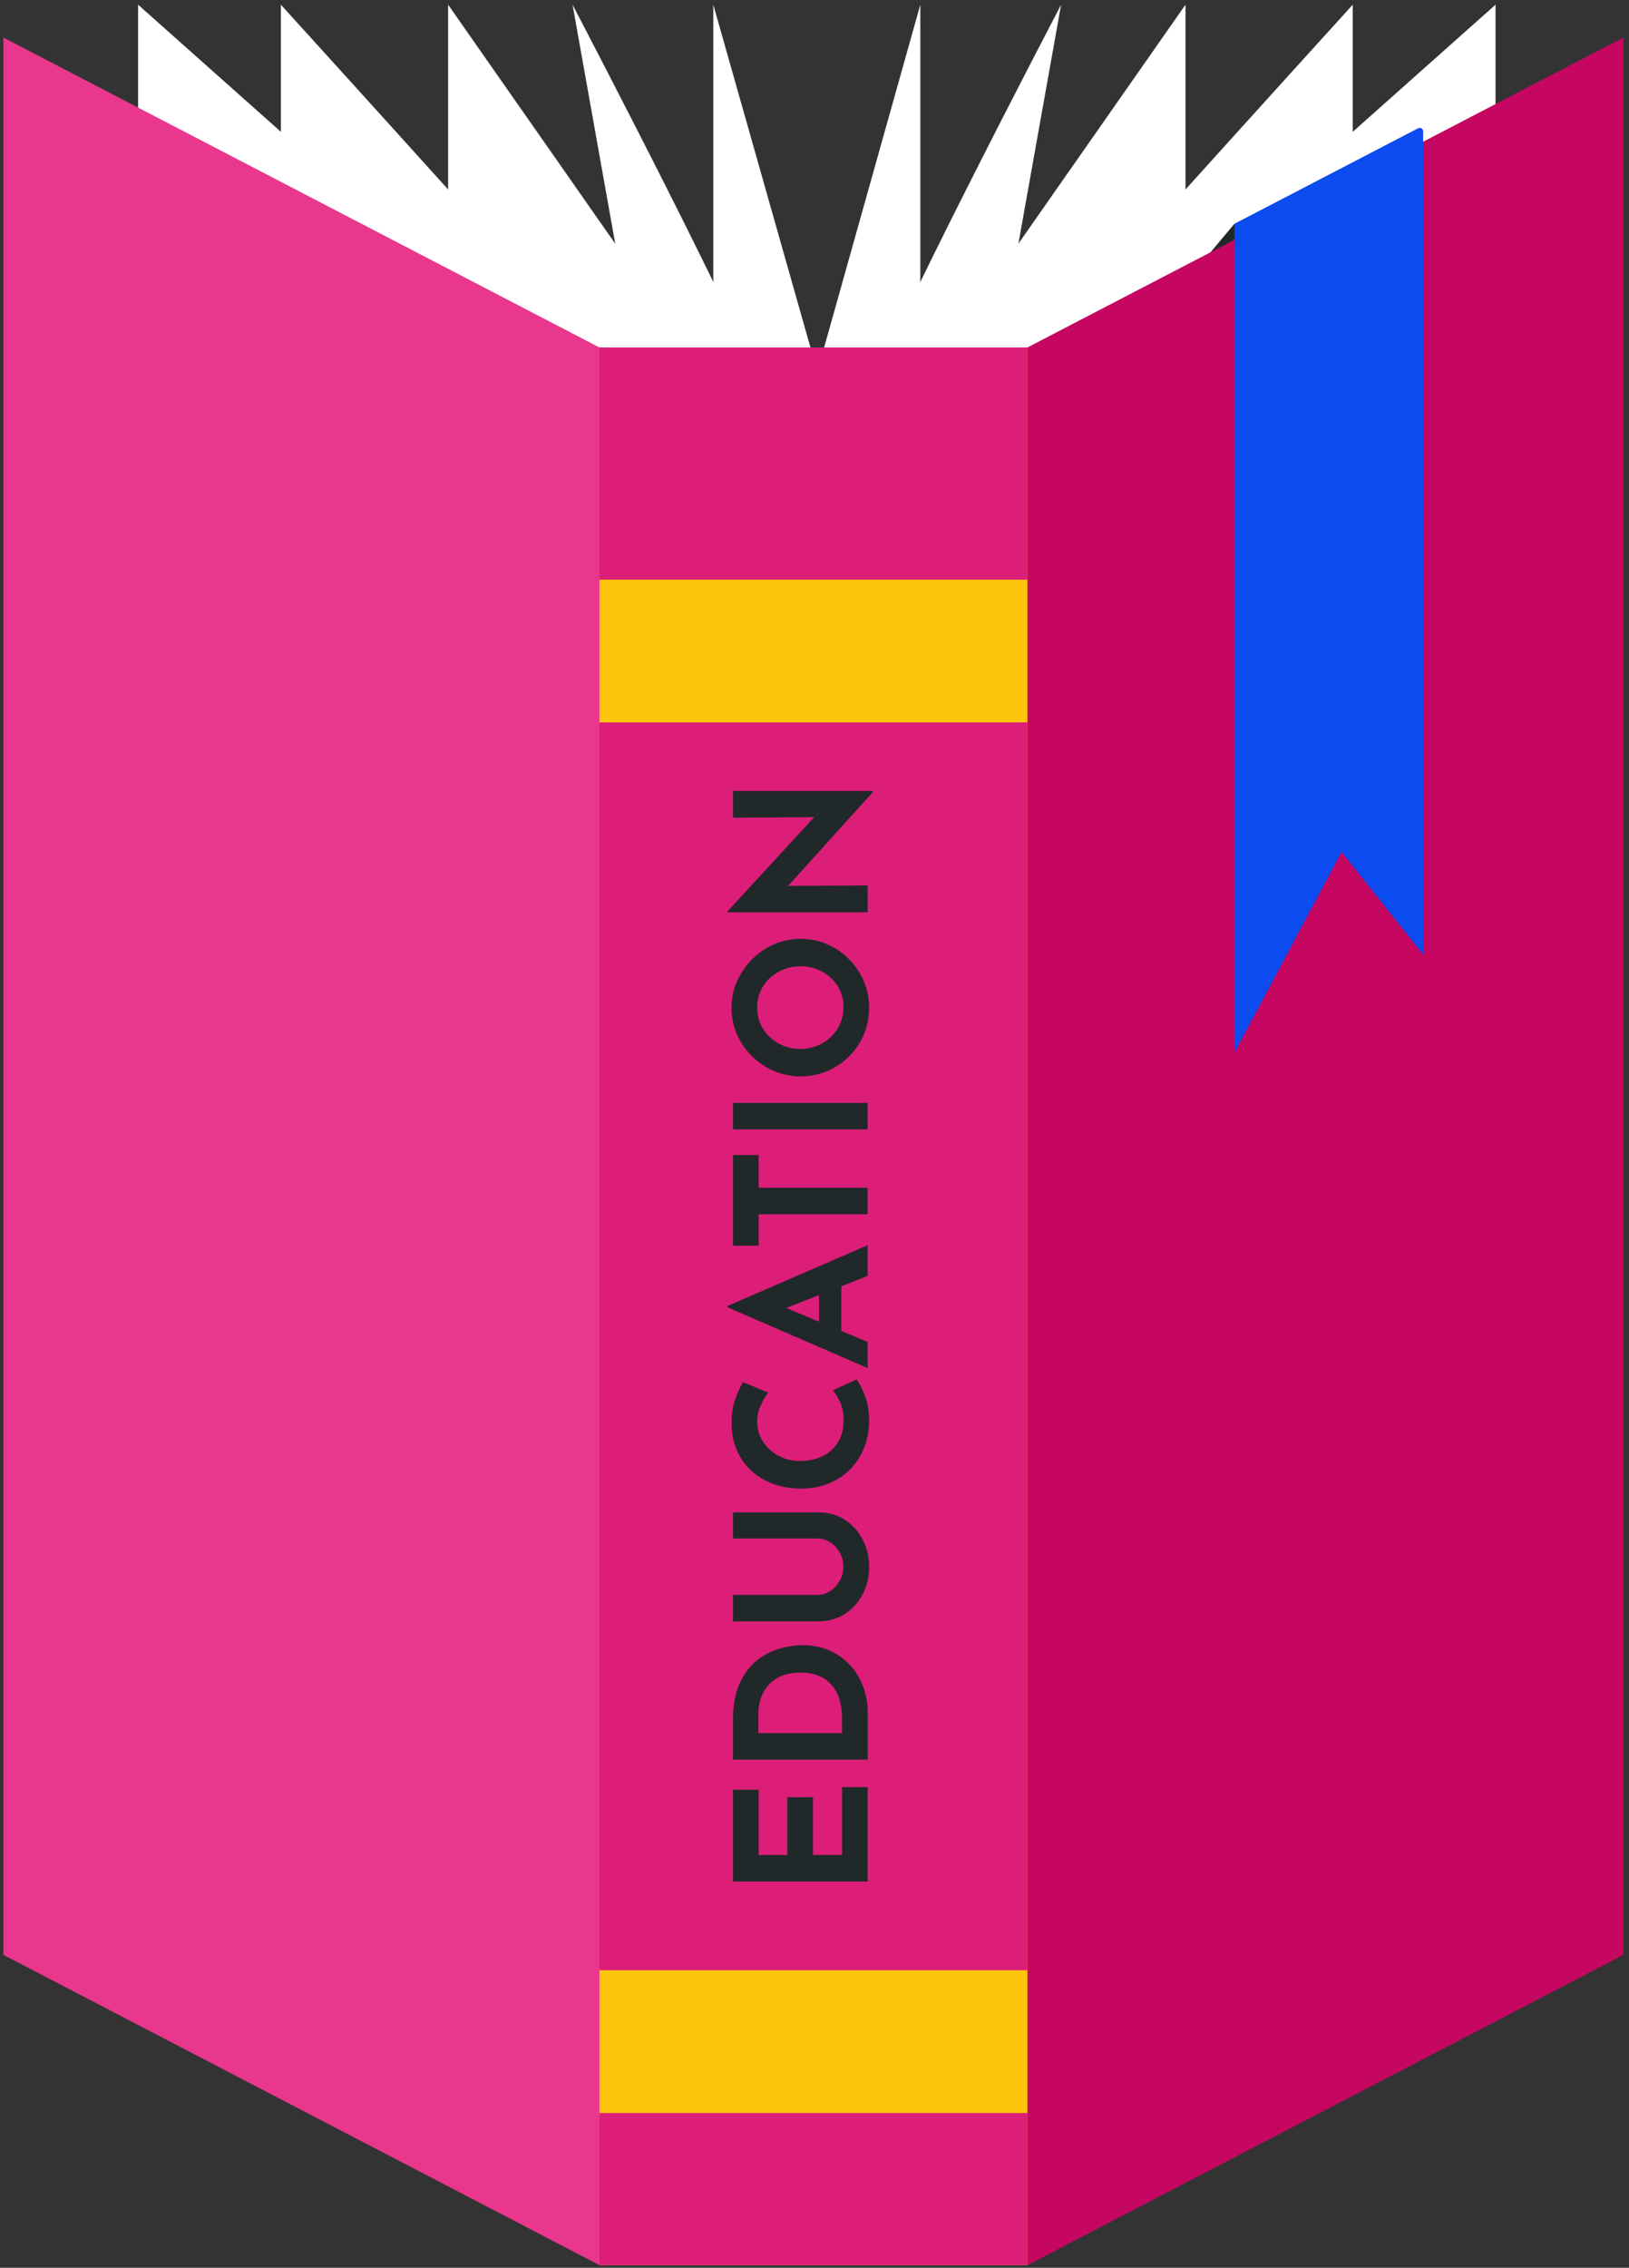 <svg width="258" height="359" viewBox="0 0 258 359" fill="none" xmlns="http://www.w3.org/2000/svg">
<rect x="0" y="0" width="258" height="359" fill="#333333" stroke="none"/>
<g clip-path="url(#clip0_2204_74)">
<path d="M129.447 58.843L145.759 0.742V60.78L129.447 58.843Z" fill="white"/>
<path d="M137.206 64.008C138.657 56.906 168.056 0.742 168.056 0.742L156.748 64.008H137.206Z" fill="white"/>
<path d="M145.759 60.78L187.757 0.742V74.332L145.759 60.78Z" fill="white"/>
<path d="M154.159 67.882C156.743 64.008 214.248 0.742 214.248 0.742V67.882H154.159Z" fill="white"/>
<path d="M154.159 74.332L236.862 0.742V82.08L154.159 74.332Z" fill="white"/>
<path d="M195.51 35.425L178.229 56.041L209.922 49.804L195.51 35.425Z" fill="#21282A"/>
<path d="M129.447 58.843L112.971 0.742V60.78L129.447 58.843Z" fill="white"/>
<path d="M121.524 64.008C120.078 56.906 90.68 0.742 90.68 0.742L101.987 64.008H121.529H121.524Z" fill="white"/>
<path d="M112.971 60.78L70.973 0.742V74.332L112.971 60.78Z" fill="white"/>
<path d="M104.572 67.882C101.987 64.008 44.482 0.742 44.482 0.742V67.882H104.572Z" fill="white"/>
<path d="M104.572 74.332L21.868 0.742V82.08L104.572 74.332Z" fill="white"/>
<path d="M94.94 55.007L44.482 196.023L94.94 358.579H162.723L231.858 238.629L162.723 55.007H94.94Z" fill="#FDAD13"/>
<path d="M162.717 55.007H94.94V358.579H162.717V55.007Z" fill="#DC1E79"/>
<path d="M94.94 55.007L0.541 5.945V309.462L94.94 358.579V55.007Z" fill="#E8378C"/>
<path d="M162.722 55.007L257.122 5.945V309.462L162.722 358.579V55.007Z" fill="#C60762"/>
<path d="M116.092 297.852V283.314H120.15V293.65H124.7V284.501H128.757V293.65H133.368V282.909H137.425V297.852H116.098H116.092Z" fill="#21282A"/>
<path d="M137.42 278.565H116.092V272.196C116.092 270.051 116.41 268.229 117.051 266.725C117.686 265.22 118.54 264.005 119.602 263.092C120.664 262.172 121.853 261.505 123.167 261.078C124.481 260.651 125.806 260.443 127.137 260.443C128.719 260.443 130.148 260.728 131.413 261.297C132.678 261.866 133.762 262.643 134.66 263.628C135.558 264.613 136.243 265.751 136.719 267.042C137.19 268.333 137.431 269.707 137.431 271.151V278.565H137.42ZM133.362 274.368V271.879C133.362 270.817 133.22 269.854 132.941 268.984C132.661 268.114 132.251 267.37 131.709 266.741C131.167 266.112 130.488 265.63 129.666 265.291C128.845 264.952 127.903 264.782 126.841 264.782C125.45 264.782 124.317 265.012 123.435 265.461C122.553 265.915 121.875 266.473 121.393 267.14C120.911 267.808 120.577 268.486 120.391 269.181C120.21 269.876 120.117 270.467 120.117 270.949V274.363H133.362V274.368Z" fill="#21282A"/>
<path d="M129.535 252.477C130.214 252.477 130.86 252.274 131.479 251.87C132.098 251.465 132.601 250.929 132.985 250.261C133.373 249.593 133.565 248.866 133.565 248.072C133.565 247.202 133.373 246.431 132.985 245.758C132.596 245.085 132.098 244.549 131.479 244.149C130.86 243.755 130.214 243.553 129.535 243.553H116.087V239.411H129.623C131.189 239.411 132.574 239.8 133.779 240.571C134.989 241.343 135.93 242.388 136.62 243.701C137.305 245.014 137.65 246.469 137.65 248.072C137.65 249.676 137.305 251.098 136.62 252.4C135.936 253.703 134.989 254.742 133.779 255.514C132.574 256.285 131.183 256.674 129.623 256.674H116.087V252.477H129.535Z" fill="#21282A"/>
<path d="M135.651 218.368C135.843 218.598 136.106 219.03 136.434 219.654C136.763 220.283 137.053 221.049 137.305 221.957C137.557 222.866 137.672 223.867 137.655 224.967C137.617 226.646 137.31 228.145 136.741 229.47C136.171 230.794 135.394 231.91 134.408 232.829C133.422 233.748 132.294 234.443 131.019 234.93C129.743 235.412 128.379 235.652 126.934 235.652C125.313 235.652 123.824 235.406 122.471 234.914C121.119 234.421 119.952 233.715 118.967 232.802C117.981 231.882 117.22 230.788 116.678 229.513C116.136 228.238 115.868 226.832 115.868 225.284C115.868 223.856 116.059 222.592 116.448 221.492C116.837 220.392 117.248 219.495 117.697 218.8L121.666 220.453C121.299 220.934 120.916 221.58 120.522 222.379C120.128 223.177 119.925 224.102 119.925 225.142C119.925 225.951 120.095 226.728 120.434 227.473C120.774 228.217 121.25 228.873 121.869 229.442C122.488 230.011 123.205 230.46 124.026 230.788C124.848 231.116 125.74 231.281 126.709 231.281C127.733 231.281 128.67 231.133 129.518 230.832C130.367 230.531 131.095 230.104 131.709 229.546C132.316 228.988 132.787 228.315 133.116 227.533C133.444 226.75 133.609 225.869 133.609 224.885C133.609 223.746 133.428 222.773 133.056 221.957C132.689 221.148 132.3 220.529 131.895 220.102L135.662 218.363L135.651 218.368Z" fill="#21282A"/>
<path d="M137.42 216.573L115.249 206.96V206.73L137.42 197.117V201.981L121.831 208.12L119.744 205.078L137.42 212.431V216.573ZM129.71 210.002V203.601L133.247 202.123V211.304L129.71 210.002Z" fill="#21282A"/>
<path d="M116.092 197.204V182.842H120.15V188.023H137.42V192.22H120.15V197.199H116.092V197.204Z" fill="#21282A"/>
<path d="M116.092 178.788V174.591H137.42V178.788H116.092Z" fill="#21282A"/>
<path d="M126.786 170.394C125.319 170.394 123.928 170.115 122.614 169.557C121.3 168.999 120.133 168.222 119.12 167.226C118.107 166.231 117.308 165.082 116.728 163.768C116.147 162.455 115.857 161.049 115.857 159.539C115.857 158.029 116.147 156.656 116.728 155.342C117.308 154.029 118.102 152.869 119.12 151.852C120.133 150.839 121.3 150.046 122.614 149.477C123.928 148.908 125.319 148.624 126.786 148.624C128.254 148.624 129.705 148.908 131.019 149.477C132.333 150.046 133.488 150.839 134.479 151.852C135.476 152.864 136.254 154.029 136.812 155.342C137.371 156.656 137.65 158.056 137.65 159.539C137.65 161.022 137.371 162.455 136.812 163.768C136.254 165.082 135.476 166.236 134.479 167.226C133.483 168.222 132.333 168.999 131.019 169.557C129.705 170.115 128.297 170.394 126.786 170.394ZM126.786 166.05C127.734 166.05 128.615 165.88 129.436 165.541C130.258 165.202 130.981 164.731 131.61 164.124C132.24 163.517 132.727 162.811 133.072 162.012C133.417 161.213 133.592 160.338 133.592 159.391C133.592 158.445 133.417 157.64 133.072 156.858C132.722 156.076 132.234 155.397 131.61 154.817C130.981 154.237 130.258 153.783 129.436 153.455C128.615 153.127 127.734 152.962 126.786 152.962C125.839 152.962 124.925 153.132 124.092 153.471C123.26 153.81 122.532 154.27 121.902 154.861C121.272 155.452 120.785 156.141 120.44 156.929C120.095 157.723 119.92 158.582 119.92 159.506C119.92 160.431 120.095 161.29 120.44 162.083C120.79 162.877 121.278 163.572 121.902 164.168C122.532 164.764 123.26 165.229 124.092 165.558C124.925 165.886 125.823 166.05 126.786 166.05Z" fill="#21282A"/>
<path d="M138.29 125.337L123.687 141.494L124.382 140.247L137.425 140.159V144.416H115.254V144.241L129.803 128.434L129.398 129.359L116.098 129.446V125.217H138.296V125.332L138.29 125.337Z" fill="#21282A"/>
<path d="M162.717 91.764H94.94V114.361H162.717V91.764Z" fill="#FDC509"/>
<path d="M162.717 311.897H94.94V334.494H162.717V311.897Z" fill="#FDC509"/>
<path d="M195.51 35.425V166.647L212.474 134.857L225.396 151.113V20.789C225.396 20.379 224.964 20.116 224.597 20.307L195.51 35.425Z" fill="#0B4BEF"/>
</g>
<defs>
<clipPath id="clip0_2204_74">
<rect width="256.581" height="357.837" fill="white" transform="translate(0.541 0.742)"/>
</clipPath>
</defs>
</svg>
